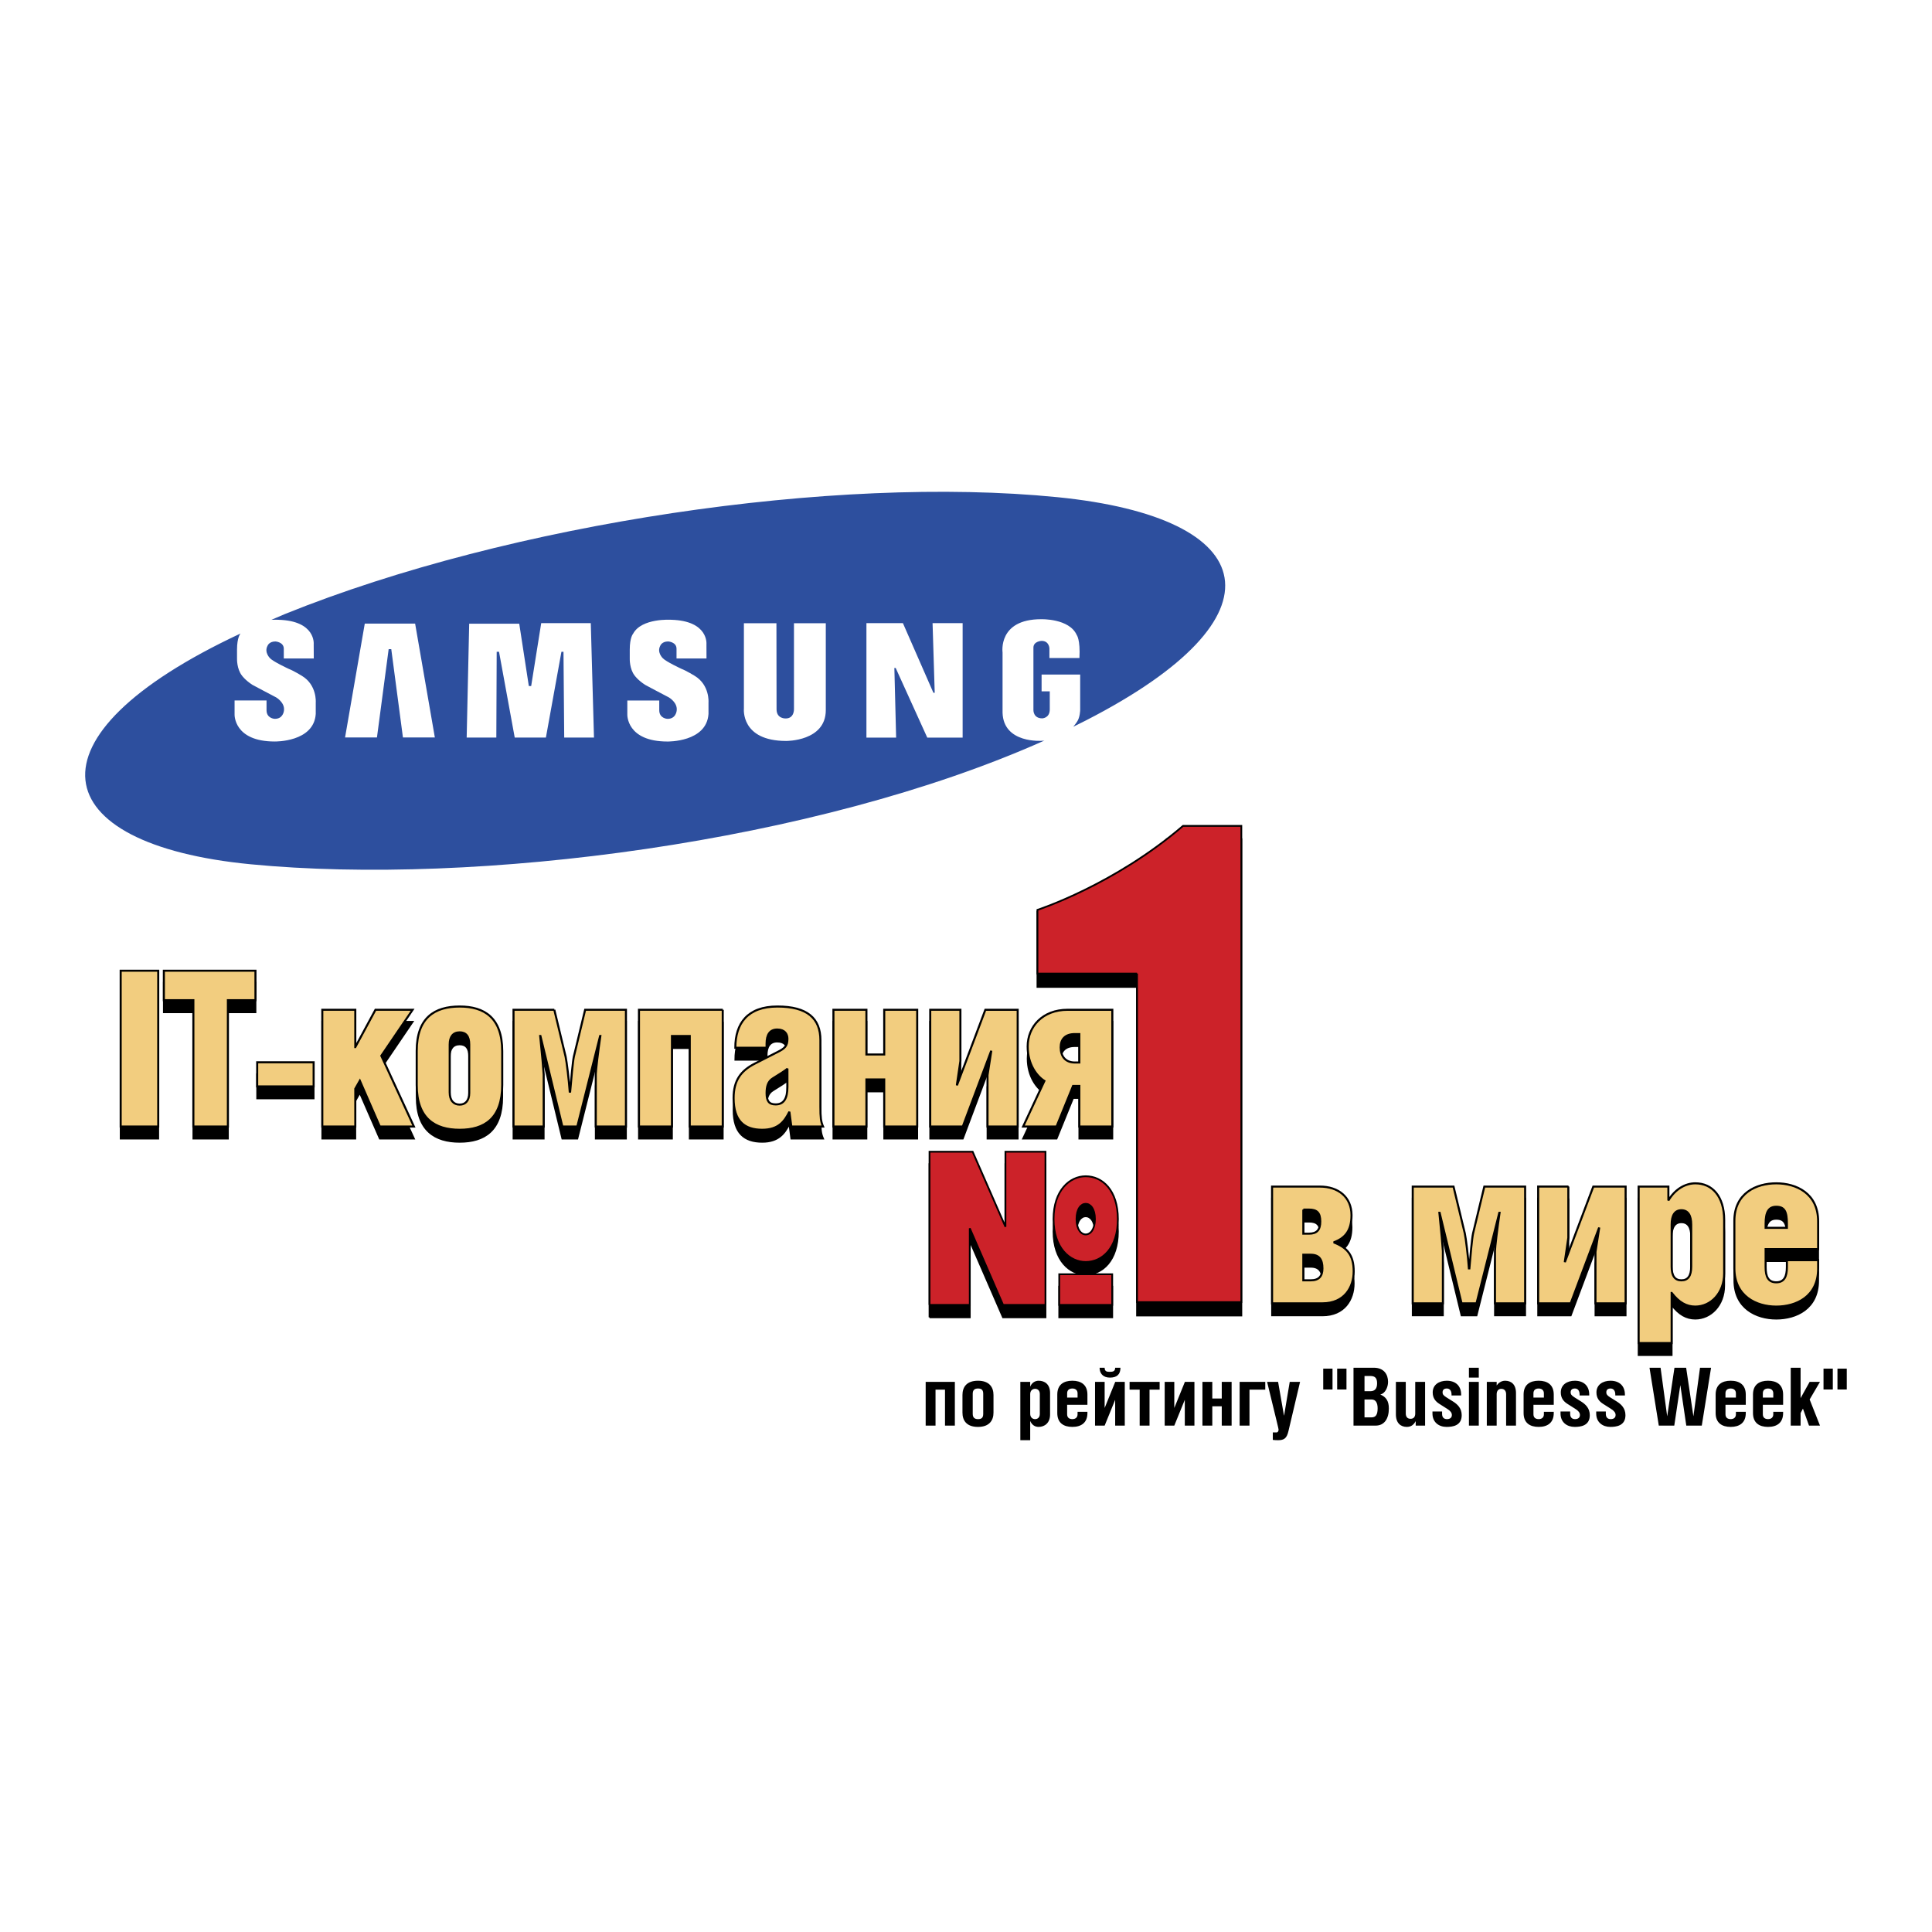 <svg xmlns="http://www.w3.org/2000/svg" width="2500" height="2500" viewBox="0 0 192.756 192.756"><g fill-rule="evenodd" clip-rule="evenodd"><path fill="#fff" d="M0 0h192.756v192.756H0V0z"/><path stroke="#000" stroke-width=".176" stroke-miterlimit="2.613" d="M15.786 113.596H12.04V98.048h3.746v15.548zM22.737 113.596h-3.444v-12.604h-2.944v-2.944h9.138v2.944h-2.75v12.604zM31.291 107.186v2.403H25.66v-2.403h5.631zM35.448 105.67l2.013-3.725h3.704l-3.119 4.591 3.248 7.06h-3.399l-1.992-4.57-.455.801v3.769h-3.292v-11.651h3.292v3.725zM45.863 104.197c.606 0 .953.368.953 1.213v4.829c0 .758-.368 1.169-.953 1.169-.606 0-.996-.411-.996-1.234v-4.764c0-.758.325-1.213.996-1.213zm0-2.576c-2.49 0-4.287 1.104-4.287 4.438v3.4c0 3.334 1.818 4.46 4.287 4.46s4.244-1.126 4.244-4.482v-3.356c0-3.355-1.797-4.46-4.244-4.46zM55.304 101.945l1.126 4.677c.108.499.325 2.274.412 3.487h.043c.108-1.257.26-2.988.368-3.487l1.126-4.677h4.071v11.65h-3.01v-5.24c0-.325.238-2.317.455-3.79h-.022l-2.273 9.03h-1.494l-2.188-9.03h-.021c.173 1.646.346 3.639.346 3.833v5.197h-3.01v-11.65h4.071zM72.108 101.945v11.651h-3.291v-9.031h-1.776v9.031H63.75v-11.651h8.358zM78.561 107.813v1.818c0 1.214-.39 1.755-1.169 1.755-.671 0-.909-.325-.909-1.126 0-.65.13-1.17.628-1.473.497-.302 1.363-.844 1.45-.974zm-2.079-2.079v-.411c0-.888.325-1.407 1.061-1.407.758 0 1.018.455 1.018.931 0 .715-.26.953-.996 1.321l-2.252 1.147c-1.407.715-2.122 1.689-2.122 3.443 0 2.295 1.083 3.161 2.858 3.161 1.624 0 2.23-.845 2.707-1.797l.195 1.473h3.162c-.217-.499-.26-.91-.26-1.971v-6.648c0-2.165-1.299-3.355-4.288-3.355-2.988 0-4.201 1.688-4.201 4.113h3.118zM88.219 106.406v-4.461h3.291v11.651h-3.291v-4.7h-1.776v4.7h-3.292v-11.651h3.292v4.461h1.776zM95.82 101.945v5.111l-.347 2.36v.065l2.836-7.536h3.226v11.651h-3.01v-5.132l.37-2.383v-.043l-2.838 7.558H92.81v-11.651h3.01zM107.686 107.207h-.434c-.975 0-1.428-.627-1.428-1.516 0-.801.453-1.32 1.406-1.32h.455v2.836h.001zm0 6.389h3.291v-11.65h-4.461c-2.512 0-3.984 1.689-3.984 3.66 0 1.797.91 2.966 1.668 3.442l-2.121 4.548h3.334l1.646-4.05h.627v4.05zM130.033 121.881h.564c.801 0 1.125.325 1.125 1.191 0 .823-.324 1.213-1.125 1.213h-.564v-2.404zm0 4.504h.736c.844 0 1.17.478 1.17 1.364 0 .758-.326 1.191-1.17 1.191h-.736v-2.555zm-3.117 4.85h5.023c2.209 0 3.119-1.602 3.119-3.183 0-1.668-.674-2.383-1.994-2.902 1.127-.411 1.777-1.147 1.777-2.706 0-1.818-1.322-2.858-3.162-2.858h-4.764v11.649h.001zM145.018 119.586l1.127 4.678c.107.498.324 2.273.41 3.485h.045c.107-1.256.258-2.987.367-3.485l1.125-4.678h4.072v11.649h-3.01v-5.24c0-.325.238-2.317.455-3.789h-.023l-2.273 9.029h-1.494l-2.186-9.029h-.023c.174 1.646.348 3.638.348 3.832v5.197h-3.01v-11.649h4.07zM156.473 119.586v5.11l-.346 2.361v.065l2.838-7.536h3.224v11.649h-3.009v-5.131l.367-2.382v-.044l-2.836 7.557h-3.248v-11.649h3.01zM167.754 121.946c.65 0 .977.498.977 1.429v4.201c0 .931-.326 1.364-.977 1.364-.648 0-.973-.434-.973-1.364v-4.201c0-.931.324-1.429.973-1.429zm-.973 8.25c.734.953 1.473 1.364 2.359 1.364 1.537 0 2.881-1.321 2.881-3.313v-5.327c0-2.36-1.191-3.659-2.881-3.659-.953 0-1.992.542-2.686 1.711v-1.386h-2.967v15.612h3.293v-5.002h.001zM176.156 123.7v-.412c0-1.169.305-1.688 1.062-1.688.822 0 1.061.477 1.061 1.688v.412h-2.123zm5.24 2.122v-2.772c0-2.793-2.188-3.789-4.178-3.789-1.994 0-4.18.975-4.18 3.746v4.742c0 2.772 2.186 3.812 4.18 3.812 1.99 0 4.178-.996 4.178-3.789v-.845h-3.117v.692c0 .931-.262 1.517-1.061 1.517-.803 0-1.062-.563-1.062-1.517v-1.797h5.24z"/><path d="M95.266 137.868v4.365h-.983v-3.589h-.945v3.589h-.983v-4.365h2.911zM97.576 138.531c.32 0 .52.112.52.52v2.015c0 .408-.199.521-.52.521-.303 0-.527-.128-.527-.521v-2.015c0-.4.224-.52.527-.52zm0-.775c-1.167 0-1.551.664-1.551 1.424v1.759c0 .76.384 1.424 1.551 1.424 1.145 0 1.545-.664 1.545-1.424v-1.759c0-.76-.4-1.424-1.545-1.424zM103.27 138.563c.258 0 .473.168.473.512v1.999c0 .344-.215.512-.473.512-.248 0-.486-.168-.486-.528v-1.967c-.001-.36.237-.528.486-.528zm-1.471-.695v5.821h.984v-1.92c.168.393.463.593.84.593.6 0 1.143-.393 1.143-1.231v-2.152c0-.88-.543-1.223-1.143-1.223-.344 0-.689.2-.84.599v-.486h-.984v-.001zM106.469 139.435v-.424c0-.319.201-.479.52-.479.32 0 .52.176.52.479v.424h-1.04zm2.023.72v-1.016c0-.984-.633-1.384-1.504-1.384s-1.502.392-1.502 1.384v1.839c0 .991.631 1.384 1.502 1.384s1.504-.4 1.504-1.384v-.121h-.984v.249c0 .304-.199.479-.52.479-.318 0-.52-.159-.52-.479v-.951h2.024zM110.211 137.868v2.606l1.057-2.606h.951v4.365h-.959v-2.574l-1.049 2.574h-.959v-4.365h.959zm0-1.408c0 .376.225.408.512.408.312 0 .537-.049.537-.408h.527c0 .64-.328.984-1.049.984-.727 0-1.031-.457-1.031-.984h.504zM115.697 137.868v.776h-1.008v3.589h-.984v-3.589h-1.006v-.776h2.998zM117.16 137.868v2.607l1.057-2.607h.951v4.365h-.961v-2.574l-1.047 2.574h-.959v-4.365h.959zM120.951 139.53h.944v-1.662h.984v4.365h-.984v-1.926h-.944v1.926h-.984v-4.365h.984v1.662zM126.236 137.868v.776h-1.574v3.589h-.984v-4.365h2.558zM127.516 137.868l.584 3.35h.016l.561-3.35h1.031l-1.16 4.917c-.168.728-.447.904-1.039.904-.191 0-.336-.008-.52-.032v-.743h.359c.145 0 .217-.129.217-.288 0-.072-.232-1.008-1.145-4.758h1.096zM134.338 138.628v-2.08h-.928v2.08h.928zm-2.32 0h.928v-2.08h-.928v2.08zM136.137 137.283h.592c.494 0 .664.248.664.736 0 .495-.201.783-.68.783h-.576v-1.519zm0 2.344h.703c.408 0 .607.32.607.888 0 .647-.199.896-.607.896h-.703v-1.784zm-1.096 2.606h2.207c.887 0 1.318-.712 1.318-1.711 0-.752-.287-1.159-.854-1.391.479-.098.775-.712.775-1.264 0-.736-.408-1.408-1.424-1.408h-2.023v5.774h.001zM140.254 137.868v3.15c0 .344.17.535.473.535.318 0 .471-.191.471-.527v-3.158h.984v4.365h-.936v-.447c-.201.368-.463.576-.889.576-.598 0-1.088-.368-1.088-1.248v-3.246h.985zM143.877 140.826v.239c0 .377.215.521.488.521.256 0 .488-.112.488-.407 0-.24-.152-.416-.449-.608l-.807-.512c-.377-.24-.656-.576-.656-1.136 0-.768.631-1.167 1.408-1.167.848 0 1.43.487 1.43 1.384v.088h-.959v-.104c0-.385-.191-.593-.471-.593-.281 0-.424.136-.424.392 0 .176.078.296.367.48l.688.431c.408.257.855.648.855 1.36 0 1.079-.951 1.168-1.512 1.168-.752 0-1.406-.448-1.406-1.336v-.2h.96zM146.555 137.444h.984v-.984h-.984v.984zm.984.424h-.984v4.365h.984v-4.365zM149.322 138.228c.145-.216.439-.472.842-.472.598 0 1.086.351 1.086 1.231v3.246h-.984v-3.135c0-.336-.184-.535-.486-.535-.271 0-.457.199-.457.535v3.135h-.984v-4.365h.984v.36h-.001zM152.992 139.435v-.424c0-.319.201-.479.521-.479.318 0 .52.176.52.479v.424h-1.041zm2.026.72v-1.016c0-.984-.635-1.384-1.504-1.384-.873 0-1.504.392-1.504 1.384v1.839c0 .991.631 1.384 1.504 1.384.869 0 1.504-.4 1.504-1.384v-.121h-.984v.249c0 .304-.201.479-.52.479-.32 0-.521-.159-.521-.479v-.951h2.025zM156.656 140.826v.239c0 .377.215.521.486.521.256 0 .488-.112.488-.407 0-.24-.152-.416-.447-.608l-.809-.512c-.375-.24-.654-.576-.654-1.136 0-.768.631-1.167 1.406-1.167.85 0 1.432.487 1.432 1.384v.088h-.961v-.104c0-.385-.189-.593-.471-.593s-.424.136-.424.392c0 .176.08.296.367.48l.689.431c.406.257.855.648.855 1.36 0 1.079-.953 1.168-1.512 1.168-.752 0-1.408-.448-1.408-1.336v-.2h.963zM160.213 140.826v.239c0 .377.217.521.488.521.256 0 .488-.112.488-.407 0-.24-.152-.416-.447-.608l-.809-.512c-.375-.24-.656-.576-.656-1.136 0-.768.633-1.167 1.408-1.167.848 0 1.432.487 1.432 1.384v.088h-.959v-.104c0-.385-.193-.593-.473-.593-.281 0-.424.136-.424.392 0 .176.08.296.367.48l.689.431c.408.257.854.648.854 1.36 0 1.079-.951 1.168-1.51 1.168-.752 0-1.408-.448-1.408-1.336v-.2h.96zM165.676 136.46l.656 4.822h.008l.721-4.822h1.166l.72 4.822h.008l.656-4.822h1.102l-.926 5.773h-1.545l-.592-4.021h-.007l-.6 4.021h-1.545l-.926-5.773h1.104zM172.152 140.155v.951c0 .32.201.479.52.479.32 0 .52-.176.52-.479v-.249h.984v.121c0 .983-.633 1.384-1.504 1.384s-1.502-.393-1.502-1.384v-1.839c0-.992.631-1.384 1.502-1.384s1.504.399 1.504 1.384v1.016h-2.024zm1.039-.72v-.424c0-.304-.199-.479-.52-.479-.318 0-.52.16-.52.479v.424h1.04zM175.879 139.435v-.424c0-.319.201-.479.52-.479.32 0 .521.176.521.479v.424h-1.041zm2.023.72v-1.016c0-.984-.633-1.384-1.504-1.384s-1.502.392-1.502 1.384v1.839c0 .991.631 1.384 1.502 1.384s1.504-.4 1.504-1.384v-.121h-.982v.249c0 .304-.201.479-.521.479-.318 0-.52-.159-.52-.479v-.951h2.023zM179.646 139.491l.903-1.623h1.031l-1.031 1.759 1.031 2.606h-1.096l-.605-1.695-.233.448v1.247h-.984v-5.773h.984v3.031zM181.932 138.628h.928v-2.08h-.928v2.08zm2.32 0v-2.08h-.928v2.08h.928z"/><path d="M113.443 98.466h-9.936v-7.503h.742c6.219 0 11.287-2.704 12.166-7.232h7.434v47.515h-10.406v-32.78z" stroke="#000" stroke-width=".176" stroke-miterlimit="2.613"/><path d="M108.322 124.401c-.457 0-.916-.48-.916-1.528s.459-1.528.916-1.528c.459 0 .918.48.918 1.528s-.459 1.528-.918 1.528zm-15.584 7.029h4.017v-7.64l3.318 7.64h4.234v-15.28h-3.994v7.486l-3.273-7.486h-4.301v15.28h-.001zm15.584-4.279c1.66 0 3.209-1.397 3.209-4.278 0-2.882-1.549-4.278-3.209-4.278-1.592 0-3.209 1.396-3.209 4.278 0 2.881 1.617 4.278 3.209 4.278zm-2.64 4.279h5.283v-3.057h-5.283v3.057z" stroke="#000" stroke-width=".176" stroke-miterlimit="2.613"/><path fill="#f2cd7f" stroke="#000" stroke-width=".204" stroke-miterlimit="2.613" d="M15.786 112.396H12.04V96.848h3.746v15.548zM22.737 112.396h-3.444V99.792h-2.944v-2.944h9.138v2.944h-2.75v12.604zM31.291 105.985v2.405H25.66v-2.405h5.631zM35.448 104.47l2.013-3.725h3.704l-3.119 4.591 3.248 7.06h-3.399l-1.992-4.57-.455.801v3.769h-3.292v-11.651h3.292v3.725zM45.863 102.997c.606 0 .953.368.953 1.213v4.829c0 .758-.368 1.169-.953 1.169-.606 0-.996-.411-.996-1.234v-4.764c0-.758.325-1.213.996-1.213zm0-2.576c-2.49 0-4.287 1.104-4.287 4.438v3.4c0 3.335 1.818 4.46 4.287 4.46s4.244-1.125 4.244-4.482v-3.356c0-3.356-1.797-4.46-4.244-4.46zM55.304 100.745l1.126 4.678c.108.498.325 2.273.412 3.486h.043c.108-1.257.26-2.988.368-3.486l1.126-4.678h4.071v11.65h-3.01v-5.24c0-.325.238-2.317.455-3.79h-.022l-2.273 9.03h-1.494l-2.188-9.03h-.021c.173 1.646.346 3.639.346 3.833v5.197h-3.01v-11.65h4.071zM72.108 100.745v11.651h-3.291v-9.031h-1.776v9.031H63.75v-11.651h8.358zM78.561 106.614v1.818c0 1.213-.39 1.754-1.169 1.754-.671 0-.909-.325-.909-1.126 0-.649.13-1.17.628-1.472.497-.303 1.363-.845 1.45-.974zm-2.079-2.079v-.411c0-.889.325-1.408 1.061-1.408.758 0 1.018.455 1.018.932 0 .714-.26.953-.996 1.32l-2.252 1.147c-1.407.715-2.122 1.689-2.122 3.443 0 2.296 1.083 3.161 2.858 3.161 1.624 0 2.23-.844 2.707-1.797l.195 1.473h3.162c-.217-.498-.26-.909-.26-1.971v-6.648c0-2.165-1.299-3.355-4.288-3.355-2.988 0-4.201 1.688-4.201 4.114h3.118zM88.219 105.206v-4.461h3.291v11.651h-3.291v-4.7h-1.776v4.7h-3.292v-11.651h3.292v4.461h1.776zM95.82 100.745v5.11l-.347 2.361v.065l2.836-7.536h3.226v11.651h-3.01v-5.132l.37-2.383v-.043l-2.838 7.558H92.81v-11.651h3.01zM107.686 106.007h-.434c-.975 0-1.428-.627-1.428-1.516 0-.801.453-1.32 1.406-1.32h.455v2.836h.001zm0 6.389h3.291v-11.65h-4.461c-2.512 0-3.984 1.689-3.984 3.66 0 1.797.91 2.966 1.668 3.442l-2.121 4.548h3.334l1.646-4.05h.627v4.05zM130.033 120.68h.564c.801 0 1.125.325 1.125 1.191 0 .823-.324 1.213-1.125 1.213h-.564v-2.404zm0 4.505h.736c.844 0 1.17.477 1.17 1.363 0 .758-.326 1.191-1.17 1.191h-.736v-2.554zm-3.117 4.849h5.023c2.209 0 3.119-1.602 3.119-3.183 0-1.667-.674-2.383-1.994-2.902 1.127-.411 1.777-1.147 1.777-2.706 0-1.819-1.322-2.858-3.162-2.858h-4.764v11.649h.001zM145.018 118.385l1.127 4.677c.107.498.324 2.273.41 3.486h.045c.107-1.256.258-2.988.367-3.486l1.125-4.677h4.072v11.649h-3.01v-5.24c0-.325.238-2.316.455-3.789h-.023l-2.273 9.029h-1.494l-2.186-9.029h-.023c.174 1.646.348 3.638.348 3.832v5.197h-3.01v-11.649h4.07zM156.473 118.385v5.11l-.346 2.359v.067l2.838-7.536h3.224v11.649h-3.009v-5.132l.367-2.381v-.043l-2.836 7.556h-3.248v-11.649h3.01zM167.754 120.745c.65 0 .977.498.977 1.43v4.2c0 .931-.326 1.364-.977 1.364-.648 0-.973-.434-.973-1.364v-4.2c0-.932.324-1.43.973-1.43zm-.973 8.25c.734.953 1.473 1.364 2.359 1.364 1.537 0 2.881-1.321 2.881-3.313v-5.327c0-2.36-1.191-3.659-2.881-3.659-.953 0-1.992.541-2.686 1.711v-1.386h-2.967v15.612h3.293v-5.002h.001zM176.156 122.499v-.412c0-1.169.305-1.688 1.062-1.688.822 0 1.061.477 1.061 1.688v.412h-2.123zm5.24 2.122v-2.772c0-2.793-2.188-3.789-4.178-3.789-1.994 0-4.18.975-4.18 3.746v4.742c0 2.772 2.186 3.812 4.18 3.812 1.99 0 4.178-.996 4.178-3.789v-.845h-3.117v.692c0 .931-.262 1.517-1.061 1.517-.803 0-1.062-.563-1.062-1.517v-1.797h5.24z"/><path d="M113.443 97.133h-9.936v-6.355s7.643-2.472 14.523-8.379h5.818v47.515h-10.406V97.133h.001z" fill="#cc2229" stroke="#000" stroke-width=".176" stroke-miterlimit="2.613"/><path d="M108.322 123.16c-.457 0-.916-.48-.916-1.528 0-1.047.459-1.527.916-1.527.459 0 .918.48.918 1.527 0 1.048-.459 1.528-.918 1.528zm-15.584 7.028h4.017v-7.64l3.318 7.64h4.234v-15.279h-3.994v7.486l-3.273-7.486h-4.301v15.279h-.001zm15.584-4.278c1.66 0 3.209-1.397 3.209-4.278 0-2.882-1.549-4.277-3.209-4.277-1.592 0-3.209 1.396-3.209 4.277 0 2.881 1.617 4.278 3.209 4.278zm-2.64 4.278h5.283v-3.057h-5.283v3.057z" fill="#cc2229" stroke="#000" stroke-width=".176" stroke-miterlimit="2.613"/><path d="M105.451 49.599c-22.139-2.201-54.485 2.56-77.023 11.662l-1.348.578c.415-.022.696-.003.696-.003 3.75.104 3.522 2.437 3.522 2.437l.007 1.425h-2.991v-.968c0-.686-.837-.731-.837-.731-.639 0-.787.435-.787.435-.355.662.25 1.234.25 1.234.308.345 1.864 1.064 1.864 1.064.504.194 1.315.696 1.315.696 1.521.916 1.383 2.653 1.383 2.653v1.145c-.182 2.834-4.092 2.754-4.092 2.754-4.093 0-4.006-2.688-4.006-2.688v-1.404h3.188v.969c0 .822.796.859.796.859.869.034.941-.808.941-.808.119-.817-.782-1.331-.782-1.331-.891-.459-2.378-1.259-2.378-1.259-.732-.48-1.028-.914-1.028-.914-.527-.663-.493-1.693-.493-1.693v-.893c0-1.234.333-1.589.333-1.589.005-.008.011-.015.015-.023-22.055 10.313-19.54 21.035 1.01 23.023C47.471 88.4 81.395 84.08 104.189 73.89c-.072.004-.139.018-.213.018 0 0-3.857.312-3.951-2.797v-6.017s-.479-3.315 3.846-3.315c0 0 2.812-.091 3.555 1.578 0 0 .367.448.27 2.294H104.7v-.946s-.004-.764-.783-.764c0 0-.812.033-.812.674v6.221s-.035.835.881.835c0 0 .75-.016.75-.895v-1.798h-.816v-1.676h3.85v3.534s-.01.743-.318 1.178c0 0-.229.34-.367.494l1.254-.628c20.186-10.348 17.663-20.242-2.888-22.281zm-65.25 23.977l-1.164-8.808h-.261l-1.167 8.808h-3.182l1.967-11.359h5.023l1.968 11.359h-3.184zm16.09.012l-.072-8.558h-.206l-1.549 8.557h-3.11l-1.566-8.56h-.233l-.036 8.561H46.56l.251-11.361h4.994l.956 6.218h.235l1.001-6.275h4.946l.319 11.419h-2.971v-.001zm14.396-3.508v1.145c-.184 2.836-4.093 2.756-4.093 2.756-4.096 0-4.006-2.688-4.006-2.688v-1.404h3.186v.969c0 .822.795.859.795.859.87.034.943-.808.943-.808.118-.817-.782-1.331-.782-1.331-.894-.459-2.38-1.259-2.38-1.259-.729-.48-1.028-.914-1.028-.914-.525-.663-.491-1.693-.491-1.693v-.893c0-1.234.332-1.589.332-1.589.845-1.589 3.797-1.396 3.797-1.396 3.75.104 3.522 2.437 3.522 2.437l.005 1.425h-2.99v-.968c0-.686-.835-.731-.835-.731-.64 0-.79.435-.79.435-.354.662.252 1.234.252 1.234.31.345 1.866 1.064 1.866 1.064.501.194 1.315.696 1.315.696 1.518.917 1.382 2.654 1.382 2.654zm11.703.767c0 3.123-3.954 3.077-3.954 3.077-4.552 0-4.217-3.225-4.217-3.225v-8.52h3.246l.012 8.588c0 .962.912.914.912.914.869 0 .826-.938.826-.938V62.18h3.175v8.667zm13.652 2.742h-3.529l-3.151-6.945h-.131l.176 6.945h-2.963V62.172h3.64l3.042 6.947h.131l-.215-6.947h3v11.417z" fill="#2d4f9e"/></g></svg>
